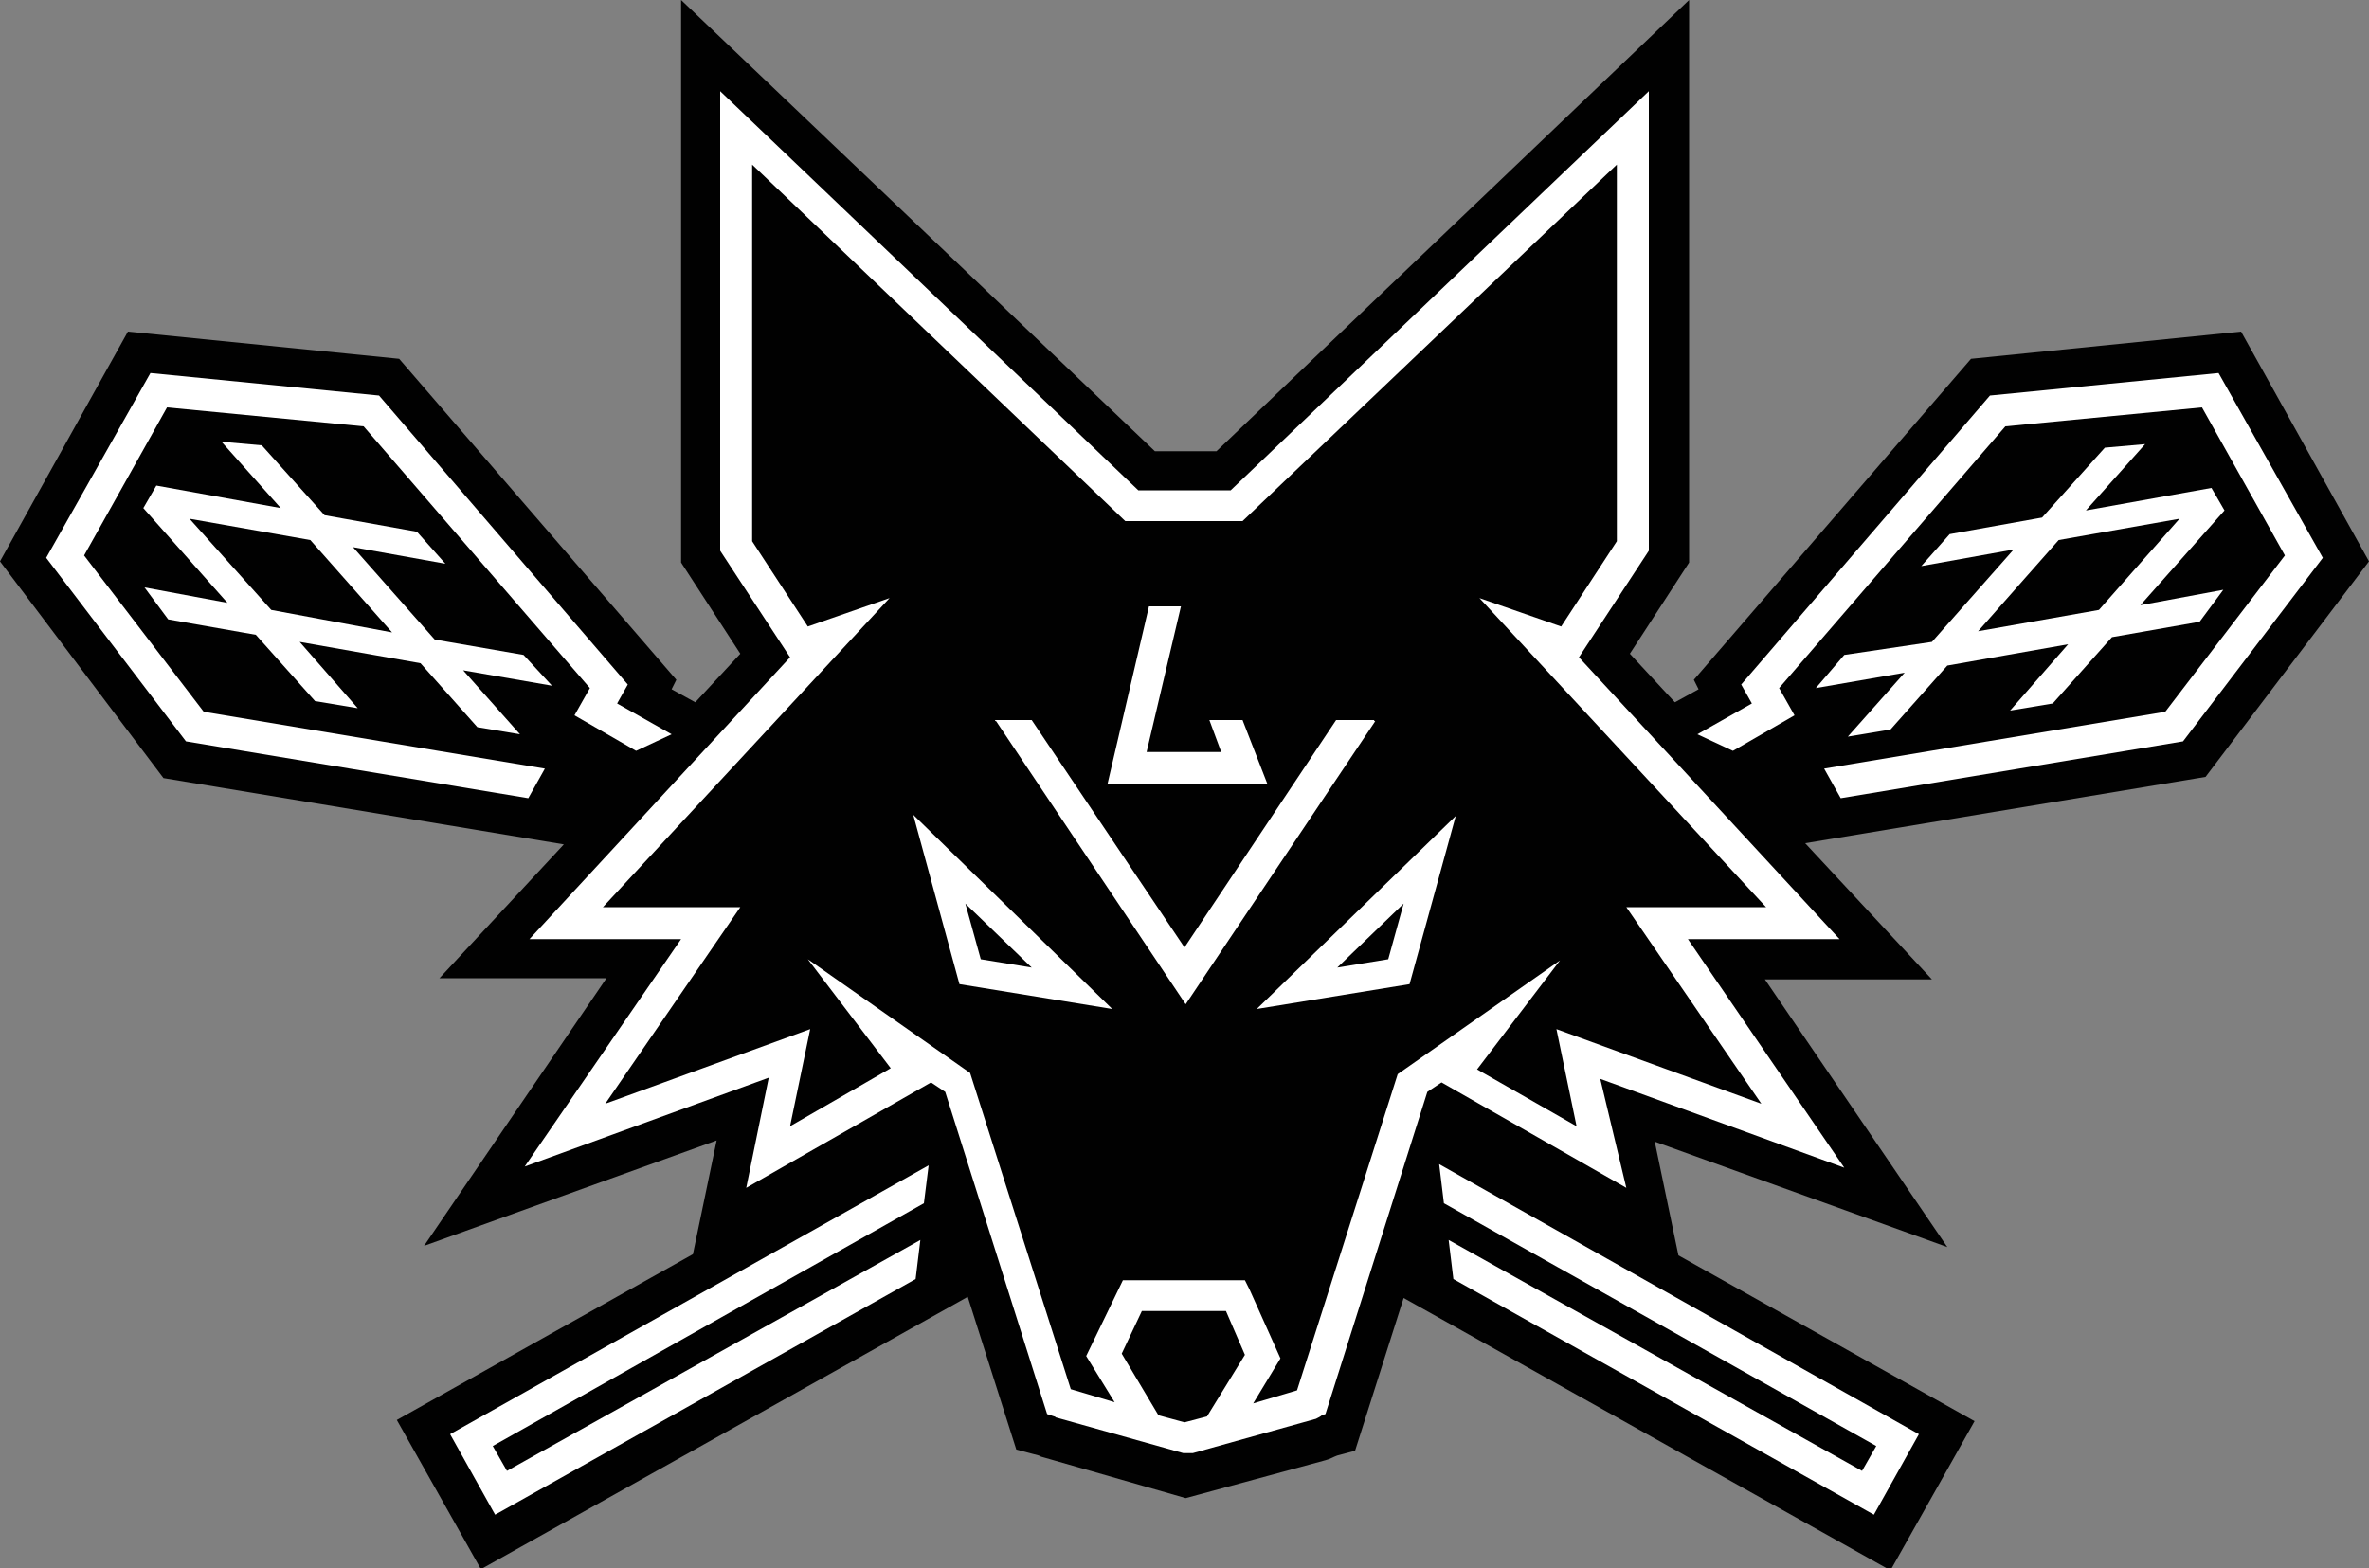 <?xml version="1.0" encoding="utf-8"?>
<!-- Generator: Adobe Illustrator 27.9.0, SVG Export Plug-In . SVG Version: 6.00 Build 0)  -->
<svg version="1.1" id="Layer_1" xmlns="http://www.w3.org/2000/svg" xmlns:xlink="http://www.w3.org/1999/xlink" x="0px" y="0px"
	 viewBox="0 0 200 132.4" style="enable-background:new 0 0 200 132.4;" xml:space="preserve">
<rect x="0" y="0" width="200" height="132.4" fill="#808080" stroke="none"/>
<style type="text/css">
	.st0{fill:#FFFFFF;}
	.st1{fill:#010101;}
</style>
<g>
	<g>
		<g>
			<g>
				<path class="st0" d="M44.2,55.3L36.7,54l-6.9-7.8l7.8,1.4l-2.4-2.7l-7.8-1.4l-5.3-5.9l-3.4-0.3l5,5.6L13.2,41l-1.1,1.9l7.1,8
					l-7-1.3l2,2.7l7.4,1.3l5,5.6l3.6,0.6l-4.9-5.6l10.2,1.8l4.8,5.4l3.6,0.6l-4.8-5.4l7.5,1.3L44.2,55.3z M22.9,51.5L16,43.8
					l10.2,1.8l6.9,7.8L22.9,51.5z"/>
				<polygon class="st0" points="46,64.9 17.2,60.1 7.1,46.9 14.1,34.4 30.7,36 49.8,58.1 48.5,60.4 53.7,63.4 56.7,62 52.1,59.4 
					53,57.8 32,33.4 12.7,31.5 3.9,47.1 15.7,62.6 44.6,67.4 				"/>
				<polygon class="st0" points="121.9,101.6 158.4,122.1 157.2,124.2 122.3,104.7 122.7,108 158.2,127.9 162,121.1 121.5,98.3 				
					"/>
				<polygon class="st0" points="41.8,127.9 77.3,108 77.7,104.7 42.8,124.2 41.6,122.1 78,101.6 78.4,98.4 38,121.1 				"/>
				<polygon class="st0" points="187.3,31.5 168,33.4 147,57.8 147.9,59.4 143.3,62 146.3,63.4 151.5,60.4 150.2,58.1 169.3,36 
					185.9,34.4 192.9,46.9 182.8,60.1 154,64.9 155.4,67.4 184.3,62.6 196.1,47.1 				"/>
				<path class="st0" d="M155.7,55.3l-2.4,2.8l7.5-1.3l-4.8,5.4l3.6-0.6l4.8-5.4l10.2-1.8l-4.9,5.6l3.6-0.6l5-5.6l7.4-1.3l2-2.7
					l-7,1.3l7.1-8l-1.1-1.9l-10.6,1.9l5-5.6l-3.4,0.3l-5.3,5.9l-7.8,1.4l-2.4,2.7l7.8-1.4l-6.9,7.8L155.7,55.3z M173.8,45.6
					l10.2-1.8l-6.8,7.7l-10.2,1.8L173.8,45.6z"/>
				<path class="st0" d="M135.1,91.1l20.6,7.5l-13.2-19.3h12.8l-22-23.8l5.9-9V7.7l-35.3,33.7h-7.8L60.8,7.7v38.8l5.9,9l-22,23.8
					h12.8L44.3,98.5l20.6-7.5l-1.9,9.3l15.6-8.9l1.2,0.8l8.6,27.2l0.6,0.2c0.1,0,0.1,0.1,0.2,0.1l10.7,3c0,0,0.1,0,0.1,0l0.2,0l0,0
					c0,0,0,0,0,0l0,0l0,0c0,0,0,0,0.1,0c0.1,0,0.2,0,0.4,0l10.4-2.9c0.2-0.1,0.4-0.2,0.5-0.3l0.3-0.1l8.6-27.2l1.2-0.8l15.6,8.9
					L135.1,91.1z M94.7,114.3l1.7-3.6h7.1l1.6,3.7l-3.2,5.2l-1.9,0.5l-2.2-0.6L94.7,114.3z M124.7,90.3l7-9.2l-13.7,9.6l-8.5,26.7
					l-3.7,1.1l2.3-3.8l-2.6-5.8l-0.4-0.8H94.8l-3.1,6.4l2.4,3.9l-3.7-1.1l-8.5-26.7l-13.7-9.6l7,9.2l-8.5,4.9l1.7-8.2l-17.3,6.3
					l11.4-16.6H50.9l24.2-26.1l-6.9,2.4l-4.7-7.2V13.9L95,44h9.9l31.6-30.1v31.8l-4.7,7.2l-6.9-2.4l24.2,26.1h-11.8l11.4,16.6
					l-17.3-6.3l1.7,8.2L124.7,90.3z"/>
				<path class="st0" d="M81,83.1l12.9,2.1L77.1,68.8L81,83.1z M87.1,81.7L82.8,81l-1.3-4.7L87.1,81.7z"/>
				<path class="st0" d="M119,83.1l3.9-14.2l-16.8,16.3L119,83.1z M117.2,81l-4.3,0.7l5.6-5.4L117.2,81z"/>
				<path class="st0" d="M116,60.8h-3.2L100,80L87.1,60.8H84c0,0,0,0.1,0.1,0.1l16,23.9l16-23.9C116,60.9,116,60.8,116,60.8z"/>
				<path class="st0" d="M104.9,60.8h-2.8c0,0,0,0,0,0l1,2.7h-6.3l2.9-12.3h-2.7l-3.5,15h13.5L104.9,60.8z"/>
			</g>
			<path class="st1" d="M152.4,71.2l33.8-5.6L200,47.4L189.2,28l-22.8,2.3L143,57.4l0.4,0.8l-2,1.1l-3.8-4.1l5-7.7V0l-39.9,38.1
				h-5.2L57.5,0v47.5l5,7.7l-3.8,4.1l-2-1.1l0.4-0.8L33.7,30.3L10.8,28L0,47.4l13.8,18.3l33.8,5.6L37.1,82.6h14.1l-15.4,22.6
				l24.7-8.9l-2,9.6l-25,14l7.1,12.6l41.1-23l4.1,12.9l1.9,0.5l0.2,0.1l12.2,3.5l11.8-3.2c0.4-0.1,0.7-0.3,1-0.4l1.5-0.4l4.1-12.9
				l41.1,23l7.1-12.6l-25-14l-2-9.6l24.7,8.9l-15.4-22.6h14.1L152.4,71.2z"/>
			<g>
				<path class="st0" d="M44.2,55.3L36.7,54l-6.9-7.8l7.8,1.4l-2.4-2.7l-7.8-1.4l-5.3-5.9l-3.4-0.3l5,5.6L13.2,41l-1.1,1.9l7.1,8
					l-7-1.3l2,2.7l7.4,1.3l5,5.6l3.6,0.6l-4.9-5.6l10.2,1.8l4.8,5.4l3.6,0.6l-4.8-5.4l7.5,1.3L44.2,55.3z M22.9,51.5L16,43.8
					l10.2,1.8l6.9,7.8L22.9,51.5z"/>
				<polygon class="st0" points="46,64.9 17.2,60.1 7.1,46.9 14.1,34.4 30.7,36 49.8,58.1 48.5,60.4 53.7,63.4 56.7,62 52.1,59.4 
					53,57.8 32,33.4 12.7,31.5 3.9,47.1 15.7,62.6 44.6,67.4 				"/>
				<polygon class="st0" points="121.9,101.6 158.4,122.1 157.2,124.2 122.3,104.7 122.7,108 158.2,127.9 162,121.1 121.5,98.3 				
					"/>
				<polygon class="st0" points="41.8,127.9 77.3,108 77.7,104.7 42.8,124.2 41.6,122.1 78,101.6 78.4,98.4 38,121.1 				"/>
				<polygon class="st0" points="187.3,31.5 168,33.4 147,57.8 147.9,59.4 143.3,62 146.3,63.4 151.5,60.4 150.2,58.1 169.3,36 
					185.9,34.4 192.9,46.9 182.8,60.1 154,64.9 155.4,67.4 184.3,62.6 196.1,47.1 				"/>
				<path class="st0" d="M155.7,55.3l-2.4,2.8l7.5-1.3l-4.8,5.4l3.6-0.6l4.8-5.4l10.2-1.8l-4.9,5.6l3.6-0.6l5-5.6l7.4-1.3l2-2.7
					l-7,1.3l7.1-8l-1.1-1.9l-10.6,1.9l5-5.6l-3.4,0.3l-5.3,5.9l-7.8,1.4l-2.4,2.7l7.8-1.4l-6.9,7.8L155.7,55.3z M173.8,45.6
					l10.2-1.8l-6.8,7.7l-10.2,1.8L173.8,45.6z"/>
				<path class="st0" d="M135.1,91.1l20.6,7.5l-13.2-19.3h12.8l-22-23.8l5.9-9V7.7l-35.3,33.7h-7.8L60.8,7.7v38.8l5.9,9l-22,23.8
					h12.8L44.3,98.5l20.6-7.5l-1.9,9.3l15.6-8.9l1.2,0.8l8.6,27.2l0.6,0.2c0.1,0,0.1,0.1,0.2,0.1l10.7,3c0,0,0.1,0,0.1,0l0.2,0l0,0
					c0,0,0,0,0,0l0,0l0,0c0,0,0,0,0.1,0c0.1,0,0.2,0,0.4,0l10.4-2.9c0.2-0.1,0.4-0.2,0.5-0.3l0.3-0.1l8.6-27.2l1.2-0.8l15.6,8.9
					L135.1,91.1z M94.7,114.3l1.7-3.6h7.1l1.6,3.7l-3.2,5.2l-1.9,0.5l-2.2-0.6L94.7,114.3z M124.7,90.3l7-9.2l-13.7,9.6l-8.5,26.7
					l-3.7,1.1l2.3-3.8l-2.6-5.8l-0.4-0.8H94.8l-3.1,6.4l2.4,3.9l-3.7-1.1l-8.5-26.7l-13.7-9.6l7,9.2l-8.5,4.9l1.7-8.2l-17.3,6.3
					l11.4-16.6H50.9l24.2-26.1l-6.9,2.4l-4.7-7.2V13.9L95,44h9.9l31.6-30.1v31.8l-4.7,7.2l-6.9-2.4l24.2,26.1h-11.8l11.4,16.6
					l-17.3-6.3l1.7,8.2L124.7,90.3z"/>
				<path class="st0" d="M81,83.1l12.9,2.1L77.1,68.8L81,83.1z M87.1,81.7L82.8,81l-1.3-4.7L87.1,81.7z"/>
				<path class="st0" d="M119,83.1l3.9-14.2l-16.8,16.3L119,83.1z M117.2,81l-4.3,0.7l5.6-5.4L117.2,81z"/>
				<path class="st0" d="M116,60.8h-3.2L100,80L87.1,60.8H84c0,0,0,0.1,0.1,0.1l16,23.9l16-23.9C116,60.9,116,60.8,116,60.8z"/>
				<path class="st0" d="M104.9,60.8h-2.8c0,0,0,0,0,0l1,2.7h-6.3l2.9-12.3h-2.7l-3.5,15h13.5L104.9,60.8z"/>
			</g>
		</g>
	</g>
</g>
</svg>
